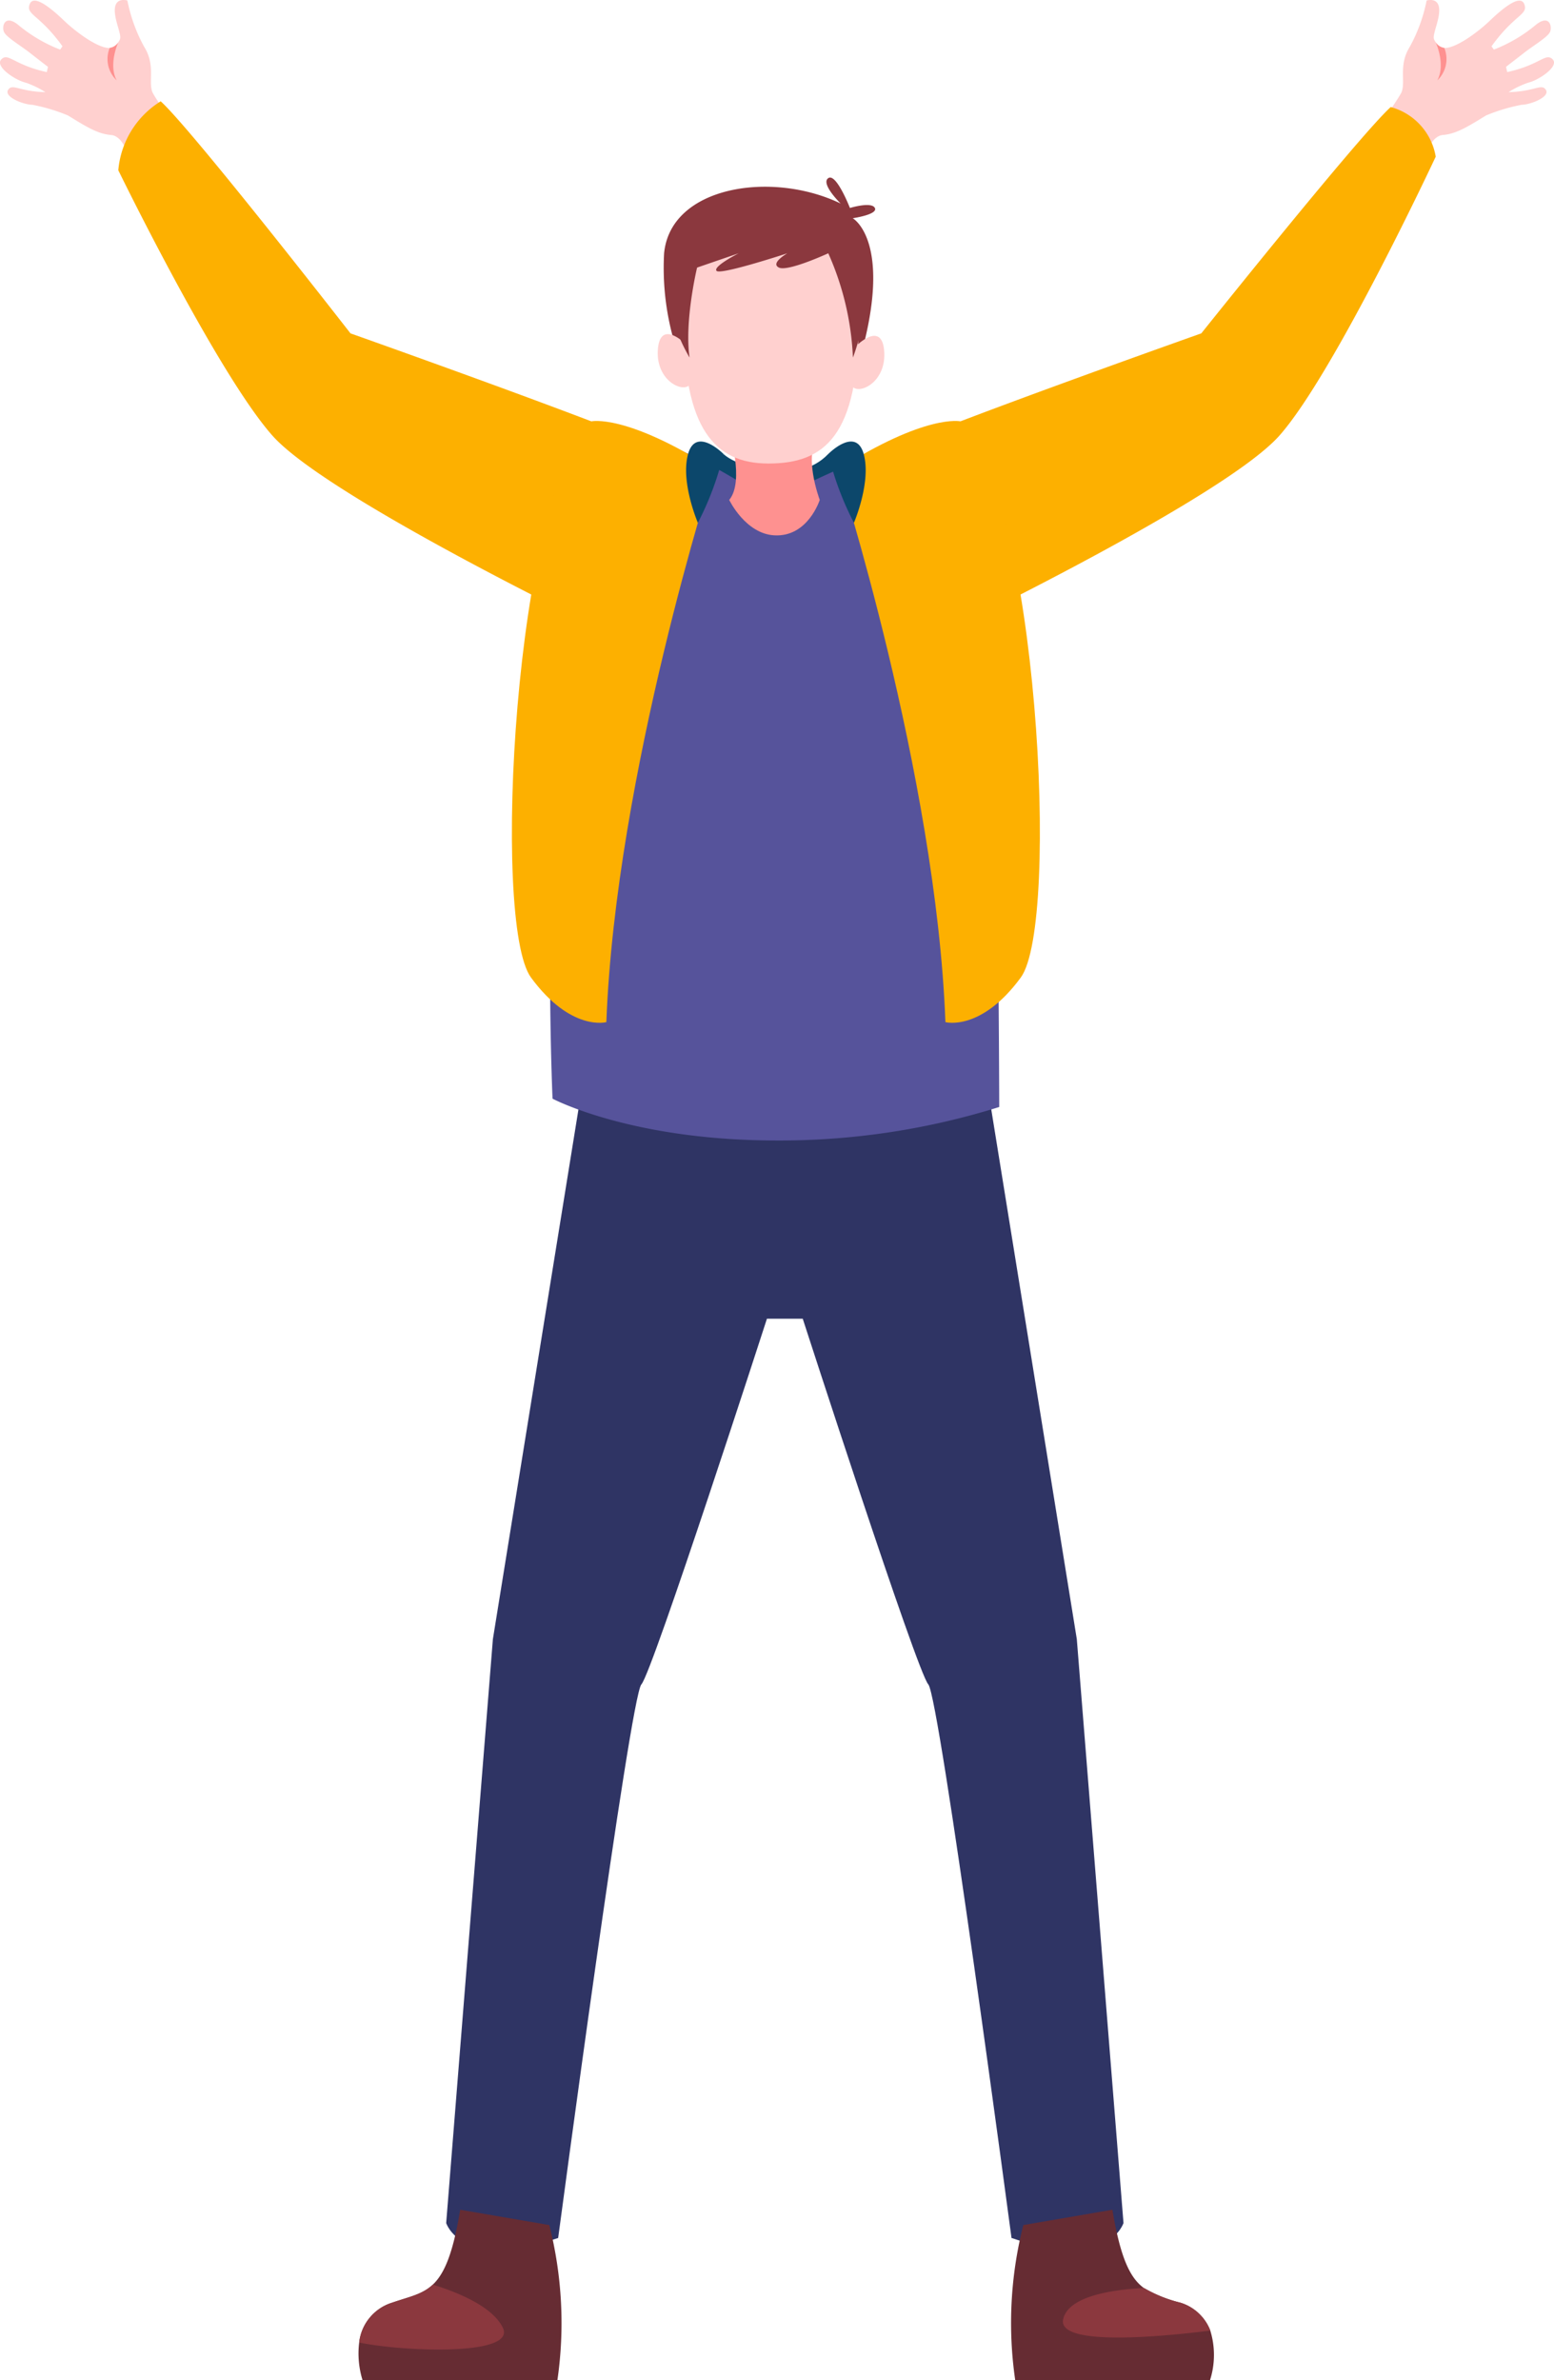 <svg xmlns="http://www.w3.org/2000/svg" xmlns:xlink="http://www.w3.org/1999/xlink" id="&#x30B0;&#x30EB;&#x30FC;&#x30D7;_4297" data-name="&#x30B0;&#x30EB;&#x30FC;&#x30D7; 4297" width="148.498" height="227.446" viewBox="0 0 148.498 227.446"><defs><clipPath id="clip-path"><rect id="&#x9577;&#x65B9;&#x5F62;_2548" data-name="&#x9577;&#x65B9;&#x5F62; 2548" width="148.498" height="227.446" fill="none"></rect></clipPath></defs><g id="&#x30B0;&#x30EB;&#x30FC;&#x30D7;_4296" data-name="&#x30B0;&#x30EB;&#x30FC;&#x30D7; 4296" clip-path="url(#clip-path)"><path id="&#x30D1;&#x30B9;_4013" data-name="&#x30D1;&#x30B9; 4013" d="M3.092,10.014a17.158,17.158,0,0,1,3.4,1.019C8.343,12.174,9.375,12.8,10.607,12.9s1.729,2.217,1.729,2.217,4.836,1.058,5.111-1.992c0,0-2.7-3.827-2.894-4.344-.385-1.027.314-2.571-.772-4.3A15.432,15.432,0,0,1,12.171.05S11.1-.287,10.981.771s.678,2.533.48,2.989a1.16,1.16,0,0,1-.146.256.066.066,0,0,0-.01.023,1.16,1.16,0,0,1-.821.538.143.143,0,0,1-.073.009C9.2,4.556,7.076,2.881,6.2,2.047,4.993.886,3.233-.622,2.837.4s.924.955,3.133,4.024l-.222.316a14.258,14.258,0,0,1-4.042-2.39c-1.281-1-1.55.19-1.328.7S2.034,4.39,2.952,5.125C3.563,5.6,4.2,6.1,4.587,6.39l-.117.5C1.3,6.2.809,5,.135,5.666s1.314,2,2.32,2.232a8.9,8.9,0,0,1,1.882.908C1.814,8.749,1.2,7.943.776,8.585.347,9.251,2.221,10,3.092,10.014" transform="translate(0 0)" fill="#ffd0cf"></path><path id="&#x30D1;&#x30B9;_4014" data-name="&#x30D1;&#x30B9; 4014" d="M15.165,9.254c-.767-1.449.053-3.4.16-3.637a1.164,1.164,0,0,1-.821.538,2.805,2.805,0,0,0,.662,3.1" transform="translate(-4.019 -1.577)" fill="#fe9190"></path><path id="&#x30D1;&#x30B9;_4015" data-name="&#x30D1;&#x30B9; 4015" d="M196.552,10.014a17.168,17.168,0,0,0-3.4,1.019c-1.854,1.141-2.886,1.763-4.118,1.866s-1.73,2.217-1.73,2.217-4.836,1.058-5.11-1.992c0,0,2.7-3.827,2.894-4.344.384-1.027-.314-2.571.772-4.3A15.42,15.42,0,0,0,187.472.05s1.074-.337,1.191.721-.679,2.533-.481,2.989a1.221,1.221,0,0,0,.146.256.066.066,0,0,1,.01.023,1.162,1.162,0,0,0,.821.538.14.14,0,0,0,.073.009c1.212-.03,3.335-1.706,4.208-2.54C194.651.886,196.41-.622,196.806.4s-.924.955-3.133,4.024l.222.316a14.248,14.248,0,0,0,4.042-2.39c1.282-1,1.551.19,1.328.7s-1.655,1.337-2.574,2.072c-.611.478-1.252.972-1.634,1.265l.117.5c3.166-.692,3.66-1.883,4.334-1.222s-1.314,2-2.321,2.232a8.9,8.9,0,0,0-1.882.908c2.525-.056,3.141-.862,3.562-.22.431.666-1.444,1.416-2.315,1.429" transform="translate(-51.146 0)" fill="#ffd0cf"></path><path id="&#x30D1;&#x30B9;_4016" data-name="&#x30D1;&#x30B9; 4016" d="M190.894,9.254c.767-1.449-.053-3.4-.16-3.637a1.162,1.162,0,0,0,.821.538,2.805,2.805,0,0,1-.662,3.1" transform="translate(-53.542 -1.577)" fill="#fe9190"></path><path id="&#x30D1;&#x30B9;_4017" data-name="&#x30D1;&#x30B9; 4017" d="M119.538,195.314l-9.292-57.536-18.606,2.078-18.607-2.078L63.74,195.314l-4.463,55.8s1.418,4.624,10.7,1.429c0,0,6.886-51.758,7.951-52.9s12-34.947,12-34.947h3.42s10.935,33.807,12,34.947,7.951,52.9,7.951,52.9c9.282,3.194,10.7-1.429,10.7-1.429Z" transform="translate(-16.64 -38.676)" fill="#2f3464"></path><path id="&#x30D1;&#x30B9;_4018" data-name="&#x30D1;&#x30B9; 4018" d="M95.51,60.316c1.175,1.144,6.958,3.207,10.011,0l2.07,2.033s-2.361,5.551-6.5,5.746-7.137-4.939-7.137-4.939Z" transform="translate(-26.374 -16.932)" fill="#0c476b"></path><path id="&#x30D1;&#x30B9;_4019" data-name="&#x30D1;&#x30B9; 4019" d="M118.887,46.75c6.921-2.98,29.281-10.9,29.281-10.9s15.031-18.832,18.1-21.627a5.918,5.918,0,0,1,4.3,4.742s-9.679,20.725-14.94,26.659-31.91,18.766-31.91,18.766Z" transform="translate(-33.373 -3.993)" fill="#fdb000"></path><path id="&#x30D1;&#x30B9;_4020" data-name="&#x30D1;&#x30B9; 4020" d="M81.8,58.727c2.059-1.3,12.4,5.613,12.4,5.613s13.439-7.136,16.593-5.754c0,0,2.843,3.8,3.984,13.582s1.218,50.016,1.218,50.016a70.185,70.185,0,0,1-21.257,3.2c-13.933,0-21.428-3.995-21.428-3.995S70.818,65.671,81.8,58.727" transform="translate(-20.51 -16.396)" fill="#56539b"></path><path id="&#x30D1;&#x30B9;_4021" data-name="&#x30D1;&#x30B9; 4021" d="M96.879,57.4s1.487,4.682,0,6.486c0,0,1.545,3.243,4.324,3.386,3.21.166,4.324-3.386,4.324-3.386s-1.7-4.522,0-6.111Z" transform="translate(-27.195 -16.113)" fill="#fe9190"></path><path id="&#x30D1;&#x30B9;_4022" data-name="&#x30D1;&#x30B9; 4022" d="M90.707,43.3a25.331,25.331,0,0,1-2.512-12.472c.62-6.443,10.328-7.92,16.871-4.754,0,0-1.942-1.9-1.183-2.427s2.07,2.849,2.07,2.849,2.067-.633,2.383,0-2.117.98-2.117.98,4.222,2.341.278,14.8Z" transform="translate(-24.735 -6.622)" fill="#8b383e"></path><path id="&#x30D1;&#x30B9;_4023" data-name="&#x30D1;&#x30B9; 4023" d="M90.03,45.32s-2.336-2.33-2.623.394c-.333,3.156,2.534,4.428,3.094,3.424s-.471-3.818-.471-3.818" transform="translate(-24.529 -12.461)" fill="#ffd0cf"></path><path id="&#x30D1;&#x30B9;_4024" data-name="&#x30D1;&#x30B9; 4024" d="M113.554,45.549s2.336-2.331,2.623.393c.333,3.157-2.534,4.429-3.094,3.425s.471-3.818.471-3.818" transform="translate(-31.697 -12.526)" fill="#ffd0cf"></path><path id="&#x30D1;&#x30B9;_4025" data-name="&#x30D1;&#x30B9; 4025" d="M98.927,53c-5.182,0-8.107-3.385-8.107-13.538,0-5.236,2.664-8.449,8.469-8.449s8.25,3.212,8.25,8.449c0,10.91-3.258,13.538-8.612,13.538" transform="translate(-25.495 -8.705)" fill="#ffd0cf"></path><path id="&#x30D1;&#x30B9;_4026" data-name="&#x30D1;&#x30B9; 4026" d="M106.462,42.311a27.307,27.307,0,0,0-2.356-9.969s-3.868,1.787-4.72,1.365.811-1.365.811-1.365-6.383,2.1-6.766,1.682,2.115-1.682,2.115-1.682L91.57,33.708s-1.226,5.072-.719,8.6a16.526,16.526,0,0,1-1.919-4.985c-.211-2.036.683-7.839,6.673-8.261s9.353.937,10.837,3.686,1.3,6.133.02,9.559" transform="translate(-24.957 -8.138)" fill="#8b383e"></path><path id="&#x30D1;&#x30B9;_4027" data-name="&#x30D1;&#x30B9; 4027" d="M111.319,60.567s9.379,29.117,10.273,52.808c0,0,3.386.932,7.2-4.259s1.544-46.307-5.758-53.153c0,0-3.314-.755-11.712,4.6" transform="translate(-31.249 -15.699)" fill="#fdb000"></path><path id="&#x30D1;&#x30B9;_4028" data-name="&#x30D1;&#x30B9; 4028" d="M112.489,66.428s1.679-3.9.933-6.576-3.383,0-3.383,0a28.734,28.734,0,0,0,2.451,6.576" transform="translate(-30.889 -16.468)" fill="#0c476b"></path><path id="&#x30D1;&#x30B9;_4029" data-name="&#x30D1;&#x30B9; 4029" d="M67.185,46.536c-6.922-2.98-29.281-10.9-29.281-10.9S22.834,16.254,19.769,13.459a8.619,8.619,0,0,0-4.052,6.589s9.468,19.428,14.729,25.361S62.355,64.175,62.355,64.175Z" transform="translate(-4.412 -3.778)" fill="#fdb000"></path><path id="&#x30D1;&#x30B9;_4030" data-name="&#x30D1;&#x30B9; 4030" d="M87.307,60.567s-9.379,29.117-10.273,52.808c0,0-3.386.932-7.2-4.259S68.293,62.809,75.6,55.963c0,0,3.314-.755,11.712,4.6" transform="translate(-19.092 -15.699)" fill="#fdb000"></path><path id="&#x30D1;&#x30B9;_4031" data-name="&#x30D1;&#x30B9; 4031" d="M92.274,66.428s-1.68-3.9-.934-6.576,3.384,0,3.384,0a28.755,28.755,0,0,1-2.45,6.576" transform="translate(-25.587 -16.468)" fill="#0c476b"></path><path id="&#x30D1;&#x30B9;_4032" data-name="&#x30D1;&#x30B9; 4032" d="M153.329,309.86H134.706a37.937,37.937,0,0,1,.775-14.814l8.513-1.462c.775,4.68,1.709,6.525,3,7.475H147a13.039,13.039,0,0,0,3.473,1.4,4.464,4.464,0,0,1,2.875,2.675,7.919,7.919,0,0,1-.024,4.728" transform="translate(-37.694 -82.414)" fill="#662c33"></path><path id="&#x30D1;&#x30B9;_4033" data-name="&#x30D1;&#x30B9; 4033" d="M155.3,308.05c-4.592.575-14.678,1.557-14.063-1.1.511-2.22,4.768-2.819,7.706-2.971h.009a13.037,13.037,0,0,0,3.473,1.4,4.464,4.464,0,0,1,2.875,2.675" transform="translate(-39.639 -85.331)" fill="#8b383e"></path><path id="&#x30D1;&#x30B9;_4034" data-name="&#x30D1;&#x30B9; 4034" d="M66.632,309.86H48.009a8.631,8.631,0,0,1-.319-3.586,4.511,4.511,0,0,1,3.17-3.817c1.613-.559,2.851-.767,3.865-1.717,1.1-1.038,1.925-2.955,2.62-7.155l8.513,1.462a38.111,38.111,0,0,1,.775,14.814" transform="translate(-13.367 -82.414)" fill="#662c33"></path><path id="&#x30D1;&#x30B9;_4035" data-name="&#x30D1;&#x30B9; 4035" d="M47.718,309.067a4.511,4.511,0,0,1,3.171-3.817c1.613-.559,2.851-.767,3.865-1.717,2.356.727,5.654,2.06,6.676,4.081,1.421,2.771-9.463,2.332-13.712,1.454" transform="translate(-13.395 -85.207)" fill="#8b383e"></path></g></svg>